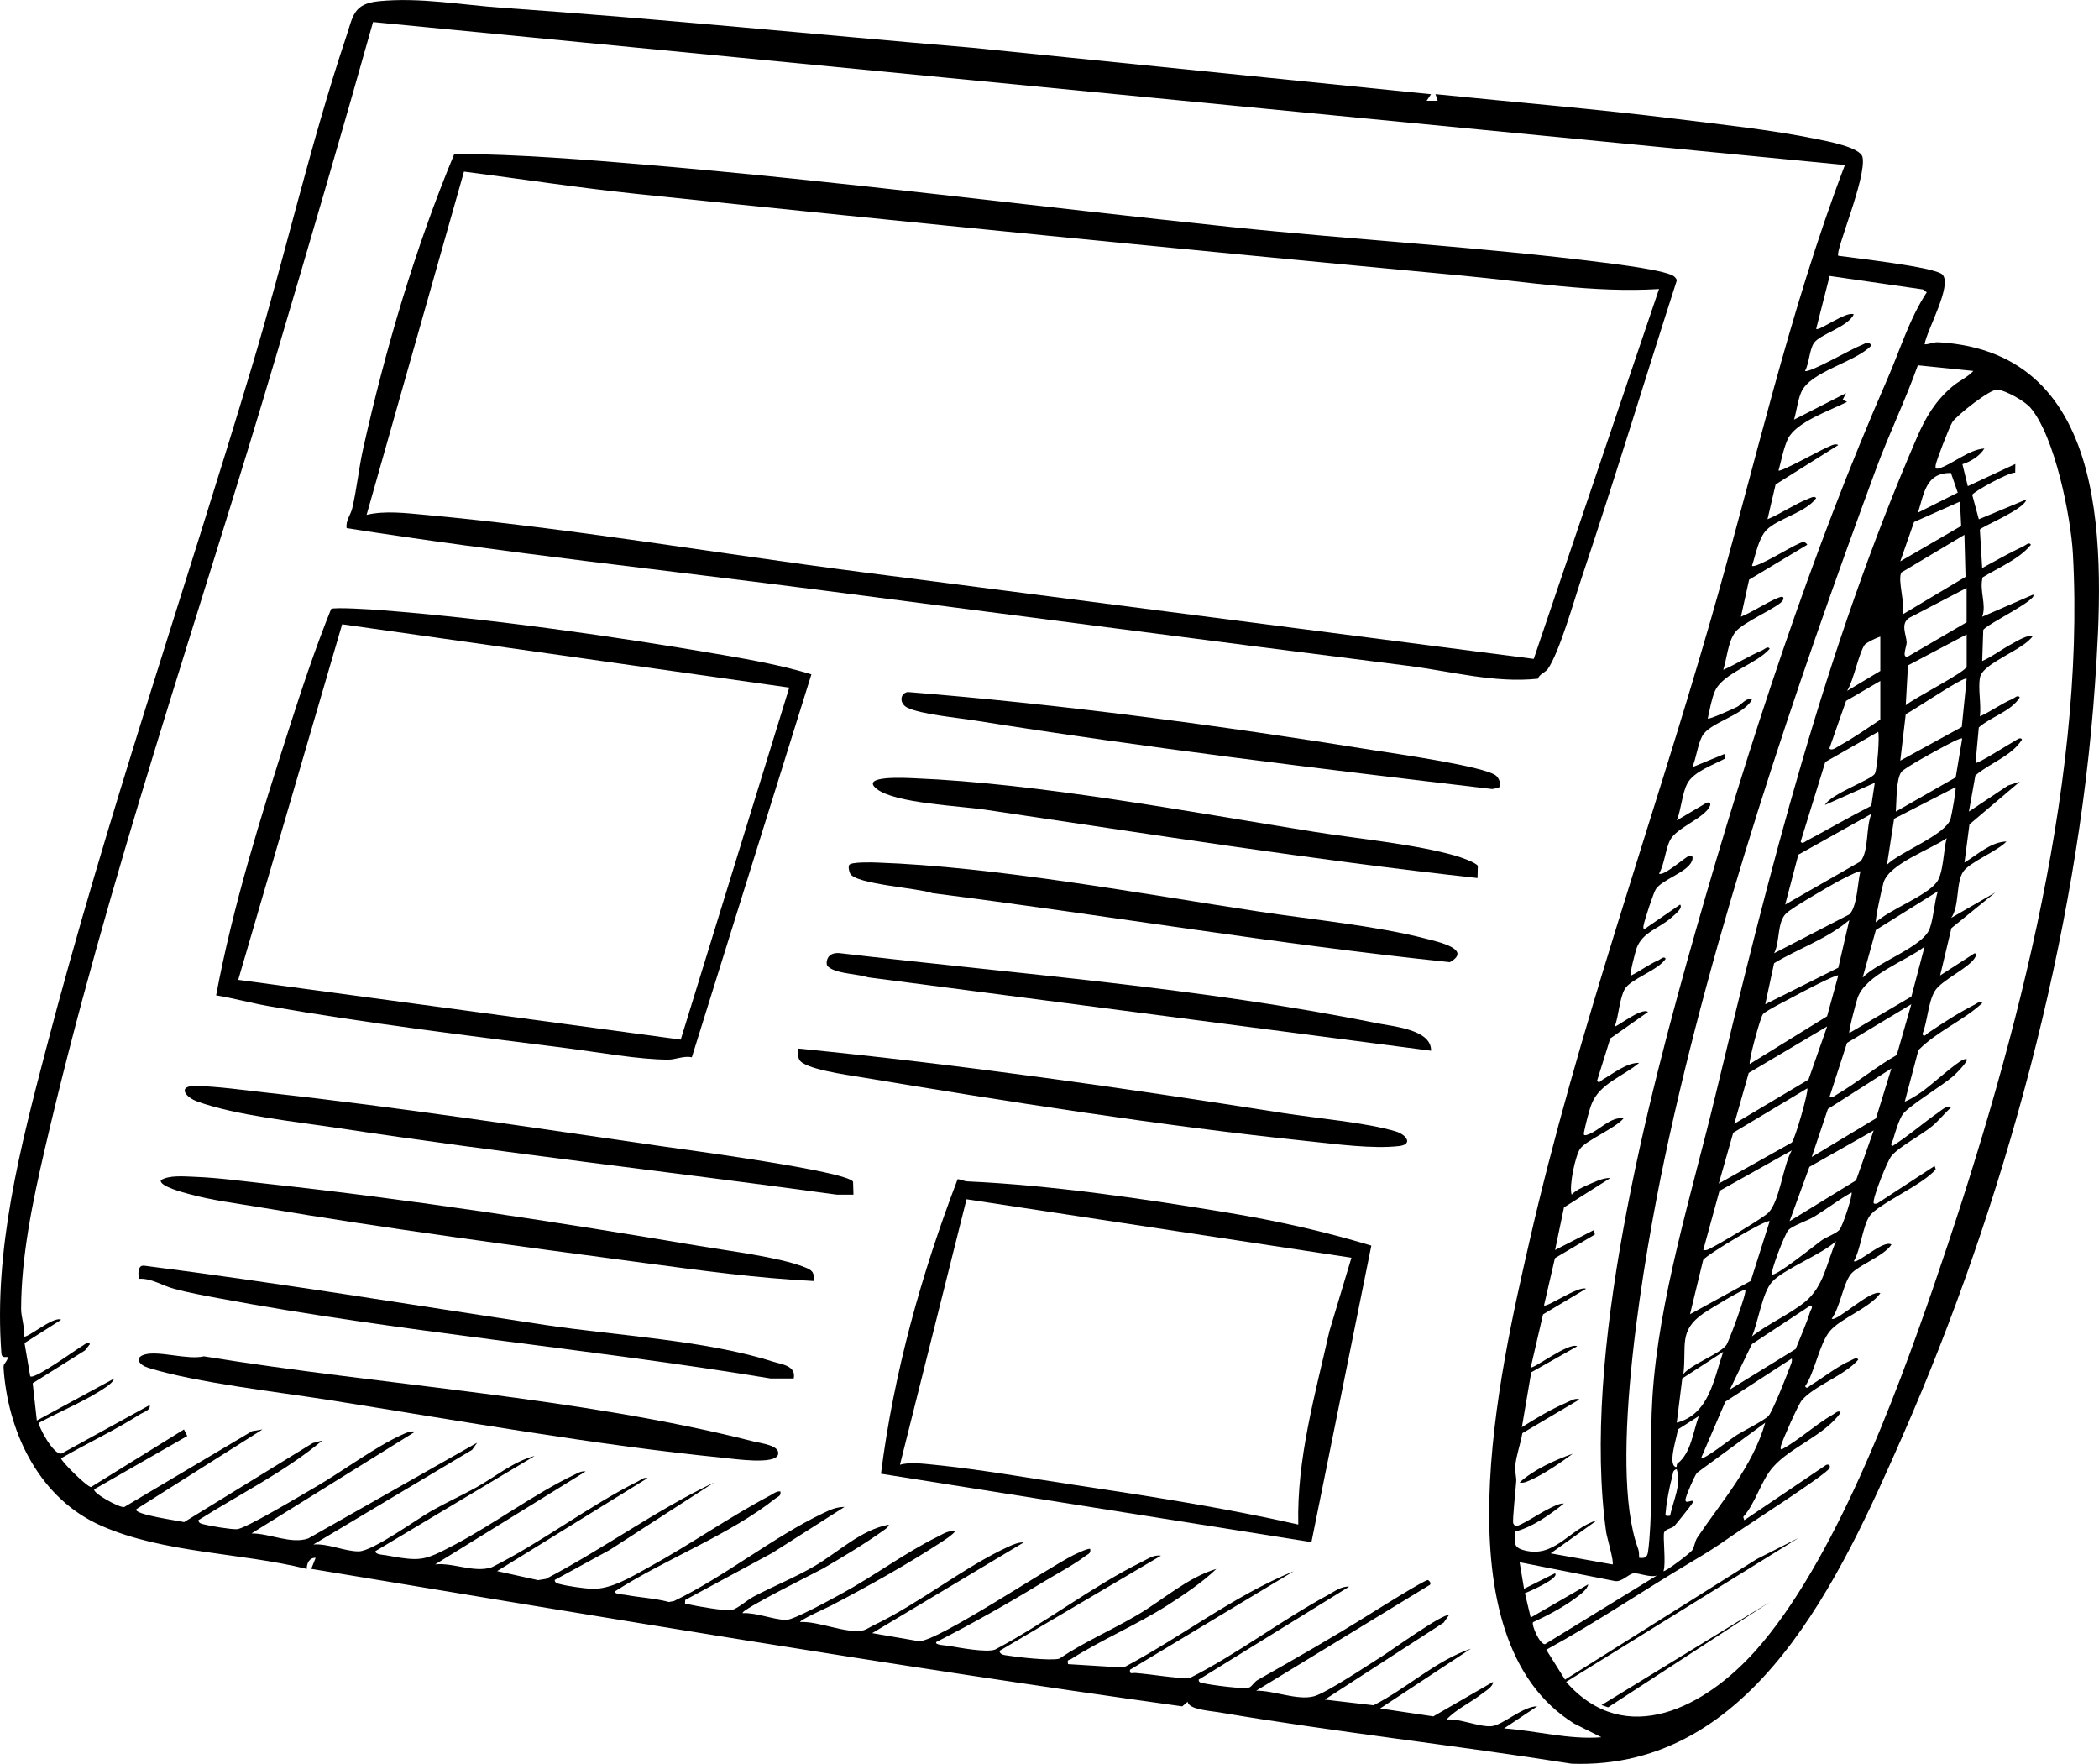 <svg width="119" height="100" viewBox="0 0 119 100" fill="none" xmlns="http://www.w3.org/2000/svg">
<path d="M81.132 5.338L80.881 5.712H81.509L81.383 5.338C85.906 5.801 90.462 6.173 94.979 6.735C97.55 7.055 100.477 7.365 102.99 7.884C103.56 8.002 105.485 8.346 105.596 8.917C105.825 10.083 104.013 14.298 104.219 14.5C105.117 14.633 109.683 15.131 110.119 15.563C110.713 16.148 109.225 18.737 109.112 19.521C109.394 19.524 109.611 19.387 109.907 19.404C119.824 19.981 119.276 31.496 118.772 38.791C117.791 52.98 113.585 68.383 107.88 81.373C104.359 89.388 99.448 100.357 89.102 99.991C82.44 98.933 75.712 98.199 69.062 97.069C68.588 96.988 67.402 96.922 67.331 96.479L67.026 96.74C50.514 94.442 34.085 91.668 17.646 88.945L17.896 88.32C17.537 88.295 17.379 88.654 17.393 88.949C13.64 88.014 9.285 88.068 5.73 86.496C2.311 84.983 0.543 81.423 0.222 77.821C0.174 77.281 0.211 77.422 0.374 77.145C0.64 76.693 0.097 77.182 0.079 76.709C-0.365 70.844 1.153 65.04 2.625 59.42C6.036 46.39 10.429 33.637 14.291 20.752C16.127 14.627 17.596 8.144 19.62 2.105C20.019 0.914 20.02 0.213 21.474 0.069C23.807 -0.163 26.186 0.283 28.5 0.443C37.377 1.061 46.229 1.957 55.097 2.705L81.132 5.343V5.338ZM104.595 9.355L21.15 1.25C19.387 7.525 17.547 13.777 15.7 20.026C11.268 35.024 6.054 49.964 2.524 65.219C1.852 68.122 1.205 71.214 1.197 74.196C1.196 74.708 1.429 75.226 1.335 75.765C1.488 75.941 3.049 74.579 3.467 74.823L1.391 76.143L1.713 78.026C1.947 78.236 4.295 76.514 4.685 76.293C4.795 76.231 5.001 76.02 5.098 76.204L4.816 76.562L1.854 78.42L2.088 80.535L6.478 78.151C6.399 78.352 6.192 78.512 6.019 78.632C4.928 79.388 3.396 80.021 2.212 80.663C2.122 80.786 3.051 82.554 3.499 82.401L8.486 79.658C8.552 79.959 8.148 80.048 7.942 80.18C6.514 81.087 4.935 81.827 3.467 82.672C3.389 82.772 4.935 84.308 5.161 84.306L10.43 81.041L10.617 81.413L5.349 84.43C5.208 84.62 6.76 85.493 7.043 85.44L14.292 81.137L14.884 81.04L7.733 85.559C7.522 85.866 10.226 86.231 10.437 86.294L17.728 81.812L18.272 81.668C16.137 83.45 13.59 84.702 11.246 86.187C11.27 86.38 11.427 86.384 11.571 86.424C11.91 86.517 13.119 86.717 13.438 86.695C13.928 86.664 17.147 84.73 17.853 84.323C19.357 83.459 21.288 82.014 22.782 81.345C23.035 81.232 23.246 81.115 23.541 81.164L14.256 86.937C15.267 86.92 16.509 87.567 17.483 87.216L27.052 81.791L26.768 82.195L17.768 87.563C18.597 87.493 19.548 87.961 20.341 87.952C21.134 87.943 23.603 86.144 24.459 85.66C25.315 85.175 26.175 84.787 27.011 84.322C28.084 83.725 29.12 82.848 30.313 82.543L21.281 87.942C21.281 88.142 21.712 88.144 21.864 88.172C23.869 88.533 24.005 88.506 25.756 87.586C28.011 86.4 30.285 84.696 32.568 83.605C32.771 83.508 32.959 83.386 33.2 83.423L24.669 88.693C25.699 88.577 26.909 89.198 27.896 88.847C30.701 87.445 33.426 85.351 36.195 83.97C36.366 83.885 36.483 83.743 36.714 83.799L28.183 89.072L30.504 89.584L30.946 89.514C34.193 87.823 37.175 85.625 40.478 84.052L34.571 87.869L31.445 89.577C31.469 89.771 31.627 89.774 31.771 89.814C32.147 89.918 33.118 90.055 33.517 90.075C34.626 90.132 35.813 89.385 36.799 88.844C39.119 87.572 41.318 86.025 43.658 84.785C43.845 84.686 44.02 84.531 44.242 84.554C44.299 84.816 44.106 84.839 43.957 84.958C41.399 86.996 37.675 88.41 34.894 90.202C34.724 90.374 35.357 90.4 35.435 90.415C36.258 90.57 37.111 90.606 37.926 90.823L38.212 90.768C41.07 89.393 43.859 87.126 46.667 85.788C47.092 85.586 47.389 85.443 47.88 85.433L43.779 88.044L38.848 90.707C38.814 91.04 38.844 90.909 39.035 90.954C39.449 91.053 41.173 91.354 41.481 91.28C41.821 91.199 42.37 90.705 42.734 90.513C43.864 89.919 45.057 89.44 46.163 88.797C47.529 88.001 48.789 86.742 50.39 86.437C50.356 86.603 50.18 86.698 50.053 86.79C49.079 87.491 47.716 88.315 46.664 88.923C46.368 89.093 41.894 91.307 42.109 91.456C42.892 91.417 43.819 91.824 44.563 91.839C44.998 91.848 47.16 90.65 47.714 90.35C49.511 89.374 51.344 88.012 53.148 87.125C53.474 86.964 53.761 86.754 54.153 86.815C53.963 87.048 53.599 87.277 53.341 87.445C51.357 88.739 49.228 89.922 47.129 91.022C46.954 91.113 45.257 91.88 45.37 91.959C46.406 91.898 47.959 92.629 48.917 92.435C49.104 92.397 49.328 92.238 49.513 92.151C52.117 90.912 54.684 88.817 57.205 87.671C57.465 87.553 57.751 87.434 58.043 87.444L49.447 92.588L52.109 93.048C53.218 93.019 59.313 88.946 60.843 88.172C60.996 88.094 61.726 87.744 61.806 87.819C61.863 88.079 61.672 88.105 61.521 88.223C60.925 88.692 59.745 89.319 59.036 89.754C57.095 90.941 55.11 92.053 53.085 93.091C52.951 93.265 53.661 93.287 53.752 93.303C54.361 93.409 55.903 93.699 56.406 93.524C59.195 92.062 61.935 89.923 64.733 88.55C65.085 88.376 65.401 88.138 65.821 88.196L56.662 93.594C56.684 93.763 56.831 93.814 56.981 93.839C57.607 93.942 59.539 94.173 60.055 94.036C61.457 93.091 63.031 92.413 64.48 91.56C65.955 90.691 67.329 89.433 68.958 88.949C68.179 89.703 67.117 90.415 66.188 91.009C64.427 92.13 62.42 92.974 60.713 94.065C60.589 94.144 60.489 94.052 60.553 94.346L63.696 94.54C66.966 92.813 69.925 90.481 73.351 89.076L64.067 94.662C64.014 94.95 64.194 94.833 64.379 94.848C65.401 94.931 66.403 95.13 67.426 95.147C70.135 93.783 72.629 91.865 75.274 90.434C75.656 90.228 76.049 89.917 76.487 89.954L67.955 95.227C67.963 95.389 68.076 95.397 68.198 95.424C68.61 95.52 70.56 95.792 70.84 95.663C70.981 95.597 71.112 95.353 71.3 95.246C73.561 93.963 75.489 92.868 77.703 91.484C78.11 91.229 80.754 89.578 80.943 89.58C81.007 89.58 81.221 89.798 81.002 89.888L71.218 95.853C72.21 95.832 73.537 96.416 74.484 96.171C75.189 95.989 77.571 94.387 78.358 93.898C78.771 93.642 81.915 91.383 82.132 91.587L81.847 91.991L75.108 96.356L77.87 96.678C79.765 95.719 81.376 94.163 83.388 93.471L78.245 96.858L81.26 97.307L84.643 95.354C84.66 95.623 84.205 95.877 84.005 96.034C83.362 96.539 82.576 96.883 82.008 97.487C82.762 97.416 83.88 97.929 84.569 97.863C85.196 97.804 86.34 96.731 87.152 96.736L85.271 97.989C87.122 98.121 88.924 98.635 90.791 98.491L89.245 97.716C81.474 92.891 85.037 77.698 86.712 70.369C89.442 58.429 93.621 46.851 97.001 35.094C99.472 26.5 101.407 17.726 104.592 9.36L104.595 9.355ZM91.421 88.694C91.526 88.585 91.101 87.15 91.059 86.86C89.653 76.787 93.364 62.489 96.156 52.695C99.127 42.273 102.67 31.393 107.001 21.491C107.724 19.838 108.239 18.094 109.235 16.572L109.024 16.41L103.729 15.645L102.965 18.644C103.114 18.802 104.718 17.594 105.097 17.828C104.739 18.555 103.167 18.946 102.833 19.455C102.579 19.843 102.57 20.595 102.336 21.028C102.54 21.183 105.005 19.762 105.478 19.59C105.708 19.508 105.919 19.297 106.098 19.585C105.177 20.552 102.624 21.049 102.112 22.248C101.919 22.701 101.855 23.308 101.71 23.791L104.66 22.287L104.469 22.66L104.719 22.785C103.763 23.271 101.82 23.923 101.36 24.886C101.116 25.399 100.99 26.122 100.831 26.677C100.936 26.781 103.18 25.538 103.507 25.401C103.689 25.326 104.043 25.098 104.217 25.233L100.666 27.465L100.205 29.439C100.971 29.12 101.738 28.584 102.5 28.284C102.621 28.236 102.884 28.082 102.964 28.246C102.355 29.075 100.762 29.399 100.136 30.061C99.694 30.529 99.532 31.47 99.326 32.075C99.506 32.255 101.49 31.031 101.84 30.887C102.06 30.797 102.288 30.601 102.461 30.883L99.163 32.864L98.7 34.962C99.41 34.671 100.122 34.169 100.822 33.885C101 33.812 101.177 33.789 101.082 34.02C100.929 34.392 98.828 35.251 98.379 35.835C97.971 36.365 97.902 37.335 97.697 37.975C98.447 37.643 99.156 37.186 99.912 36.867C100.028 36.818 100.232 36.593 100.33 36.783C99.585 37.657 97.673 38.146 97.22 39.194C97.034 39.625 96.924 40.267 96.818 40.737C96.887 40.81 98.274 40.182 98.478 40.077C98.734 39.946 99.027 39.508 99.325 39.669C98.794 40.597 96.919 40.951 96.501 41.739C96.241 42.229 96.173 42.979 95.939 43.498L97.761 42.748L97.82 42.994C97.168 43.355 96.028 43.731 95.663 44.416C95.358 44.985 95.319 45.888 95.062 46.512L96.757 45.509C96.914 45.458 97.008 45.54 96.943 45.695C96.656 46.361 95.071 46.922 94.702 47.597C94.417 48.116 94.377 48.976 94.058 49.525C94.286 49.712 95.515 48.614 95.754 48.523C95.994 48.433 95.981 48.666 95.921 48.816C95.665 49.453 94.237 49.858 93.875 50.409C93.741 50.613 93.221 52.198 93.178 52.475C93.167 52.549 93.146 52.682 93.243 52.663L95.251 51.284C95.437 51.486 94.931 51.866 94.744 52.032C94.054 52.646 93.143 52.832 92.797 53.724C92.737 53.879 92.333 55.349 92.488 55.298C93.008 55.04 93.482 54.671 94.017 54.442C94.132 54.393 94.337 54.17 94.434 54.358C94.008 55.006 92.458 55.498 92.122 56.062C91.815 56.576 91.775 57.593 91.55 58.187C91.614 58.269 93.069 57.087 93.431 57.371L91.293 58.873L90.546 61.264C90.649 61.461 90.769 61.257 90.862 61.204C91.476 60.855 92.236 60.238 92.929 60.258C92.038 61.012 90.685 61.431 90.235 62.585C90.086 62.966 89.892 63.751 89.808 64.168C89.773 64.338 89.795 64.395 89.979 64.337C90.66 64.125 91.278 63.298 92.052 63.397C91.588 63.966 89.925 64.647 89.581 65.129C89.323 65.492 88.938 67.24 89.103 67.728C89.343 67.483 89.654 67.34 89.96 67.204C90.343 67.036 90.881 66.761 91.299 66.786L88.668 68.452L88.163 70.866L90.36 69.739L90.421 69.986L88.155 71.33L87.536 74.005C87.684 74.15 89.495 72.877 89.919 73.063L87.481 74.516L86.783 77.52C86.907 77.648 88.956 76.07 89.417 76.327L86.811 77.801L86.281 80.911C87.071 80.416 87.886 79.919 88.746 79.549C88.954 79.458 89.329 79.219 89.542 79.341L86.308 81.252C86.205 81.861 85.963 82.5 85.905 83.111C85.875 83.431 85.978 83.727 85.96 83.988C85.935 84.378 85.739 86.175 85.79 86.358C85.808 86.426 85.948 86.609 86.035 86.507C86.632 86.252 87.17 85.862 87.739 85.572C87.97 85.454 88.413 85.212 88.664 85.242C87.857 85.881 86.921 86.554 85.92 86.826C85.89 87.345 85.744 87.683 86.3 87.859C88.122 88.433 88.94 86.67 90.546 86.186L87.912 88.066L91.424 88.695L91.421 88.694ZM111.872 21.03L108.73 20.71C108.02 22.702 107.082 24.627 106.35 26.613C101.783 38.993 97.088 52.813 94.365 65.716C93.265 70.932 91.116 83.084 92.872 87.809C92.929 87.962 92.924 88.154 92.928 88.317C93.224 88.351 93.377 88.312 93.429 88.004C93.488 87.658 93.539 86.889 93.56 86.502C93.688 84.121 93.532 81.59 93.682 79.217C94.032 73.626 95.929 67.615 97.234 62.183C100.294 49.438 103.454 36.867 108.679 24.8C109.178 23.645 109.718 22.738 110.686 21.913C111.063 21.593 111.55 21.388 111.875 21.032L111.872 21.03ZM112.249 38.416C112.139 39.053 112.329 39.944 112.249 40.613C112.886 40.331 113.439 39.904 114.089 39.63C114.203 39.581 114.409 39.358 114.507 39.546C113.979 40.356 112.9 40.615 112.186 41.241L112 43.251C112.084 43.346 113.966 42.139 114.213 42.014C114.326 41.956 114.545 41.752 114.634 41.932C114.023 42.886 112.829 43.24 111.991 43.965L111.624 46.012L113.845 44.532L114.508 44.318L111.656 46.737L111.373 48.9C112.104 48.462 112.851 47.735 113.755 47.707C113.249 48.251 111.681 48.872 111.311 49.404C110.872 50.036 111.104 51.365 110.62 52.038L113.128 50.594L110.634 52.618L109.993 55.302L111.937 54.048C112.023 54.022 112.028 54.167 111.999 54.234C111.727 54.839 110.074 55.548 109.689 56.191C109.309 56.825 109.279 57.923 108.988 58.628C109.097 58.83 109.207 58.63 109.303 58.566C110.18 57.976 111.005 57.435 111.956 56.953C112.069 56.895 112.287 56.691 112.377 56.871C111.281 57.883 109.831 58.454 108.763 59.533L107.988 62.459C108.314 62.32 108.61 62.132 108.904 61.933C109.468 61.553 110.88 60.243 111.313 60.075C111.927 59.835 110.9 60.864 110.806 60.949C110.148 61.544 108.27 62.65 107.878 63.167C107.674 63.437 107.423 64.261 107.323 64.62C107.295 64.719 107.122 64.903 107.296 64.97C108.205 64.394 109.025 63.672 109.902 63.058C110.063 62.946 110.422 62.621 110.621 62.773C110.251 63.109 109.934 63.515 109.552 63.837C108.941 64.352 107.675 65 107.234 65.535C106.991 65.827 106.282 67.663 106.231 68.049C106.205 68.245 106.22 68.263 106.417 68.234L109.681 66.102L109.743 66.288C109.087 67.137 106.463 68.261 105.995 68.941C105.601 69.512 105.487 70.844 105.102 71.498C105.293 71.679 106.782 70.264 107.234 70.556C106.807 71.225 105.298 71.746 104.915 72.254C104.482 72.829 104.32 74.124 103.846 74.761C104.109 74.974 106.067 73.066 106.605 73.317C105.974 74.177 104.341 74.743 103.738 75.47C103.145 76.184 102.897 77.781 102.34 78.591C102.438 78.783 102.562 78.591 102.659 78.533C103.369 78.101 104.16 77.462 104.906 77.141C105.025 77.089 105.259 76.905 105.352 77.083C104.607 77.968 102.828 78.572 102.145 79.398C101.95 79.632 101.047 81.651 100.964 81.983C100.946 82.052 100.927 82.188 101.023 82.167C102.02 81.62 102.964 80.731 103.935 80.185C104.045 80.124 104.251 79.91 104.348 80.096C103.41 81.397 101.52 82.034 100.521 83.172C99.817 83.973 99.554 85.188 98.83 86L98.89 86.186L103.535 83.05C103.692 83 103.786 83.08 103.72 83.236C103.572 83.583 98.915 86.56 98.161 87.09C97.252 87.729 96.787 88.019 95.87 88.564C93.123 90.195 90.473 91.999 87.664 93.53L88.726 95.225L99.59 88.394L101.963 87.193L88.79 95.353C92.182 99.208 96.718 96.735 99.518 93.595C103.956 88.621 107.443 79.266 109.619 72.944C113.956 60.346 118.272 44.798 117.52 31.39C117.4 29.274 116.496 24.746 115.118 23.122C114.789 22.734 113.749 22.159 113.26 22.086C112.853 22.024 110.926 23.559 110.689 23.925C110.527 24.175 109.784 26.087 109.74 26.367C109.713 26.54 109.744 26.608 109.927 26.554C110.663 26.337 111.626 25.479 112.502 25.428C112.239 25.856 111.732 26.167 111.256 26.317L111.562 27.562L114.257 26.305L114.249 26.797C113.878 26.767 111.895 27.872 111.812 28.055L112.187 29.44L114.886 28.314C114.759 28.895 112.285 29.874 112.246 30.029L112.378 32.204C113.153 31.785 113.917 31.342 114.719 30.97C114.834 30.916 115.043 30.698 115.138 30.887C114.479 31.7 113.296 32.181 112.403 32.732C112.203 33.484 112.639 34.283 112.377 34.965L115.262 33.712C115.595 33.973 112.56 35.429 112.438 35.718L112.378 37.477C112.954 37.225 113.456 36.829 114.005 36.533C114.353 36.345 114.866 36.014 115.262 36.033C114.765 36.844 112.397 37.574 112.251 38.419L112.249 38.416ZM110.606 26.814C109.176 26.797 109.089 27.965 108.737 29.063L110.993 27.929L110.606 26.815V26.814ZM111.119 28.436L108.513 29.595L107.733 31.825L111.185 29.819L111.119 28.436ZM107.858 34.838L111.433 32.704L111.37 30.32L107.797 32.454C107.562 32.875 108.037 34.254 107.858 34.838ZM111.496 33.332L108.237 35.03C107.727 35.374 108.078 35.977 108.096 36.421C108.104 36.628 107.788 37.329 108.166 37.221L111.494 35.279V33.333L111.496 33.332ZM111.496 35.968L108.17 37.724L108.045 39.985C108.433 39.623 111.497 38.071 111.497 37.79V35.969L111.496 35.968ZM106.602 36.094C106.41 36.138 105.797 36.44 105.715 36.556C105.384 37.021 105.091 38.574 104.719 39.168L106.602 38.039V36.094ZM111.496 38.48C111.351 38.318 108.425 40.32 108.044 40.486L107.734 43.124L111.22 41.215L111.497 38.48H111.496ZM106.602 40.801V38.604L104.66 39.737L103.715 42.432C103.85 42.604 104.162 42.34 104.301 42.265C105.096 41.834 105.847 41.296 106.602 40.801ZM103.466 45.633C103.784 45.018 106.078 44.213 106.286 43.874C106.442 43.622 106.572 41.622 106.476 41.492L103.481 43.202L102.088 47.708C102.16 47.88 102.324 47.722 102.424 47.668C103.646 47.019 104.853 46.315 106.089 45.686L106.289 44.379L103.467 45.635L103.466 45.633ZM111.245 41.87C111.168 41.795 110.324 42.261 110.157 42.349C109.748 42.566 107.995 43.518 107.802 43.759C107.491 44.146 107.526 45.471 107.482 46.011L110.876 44.073L111.244 41.868L111.245 41.87ZM106.98 49.024C107.718 48.29 110.316 47.334 110.586 46.419C110.643 46.228 110.921 44.702 110.867 44.63L107.384 46.417L106.98 49.024ZM106.101 46.138L101.955 48.454L101.209 51.284L105.476 48.838C105.969 48.247 105.772 46.865 106.101 46.138ZM106.353 52.288C107.146 51.551 109.185 50.815 109.796 50.022C110.186 49.514 110.185 48.163 110.365 47.518C109.446 48.17 107.132 48.953 106.787 50.025C106.707 50.276 106.284 52.196 106.353 52.288ZM105.473 49.402C105.405 49.332 104.304 49.912 104.134 50.007C103.572 50.326 101.628 51.439 101.266 51.782C100.735 52.287 100.924 53.405 100.58 54.044L104.841 51.844C105.299 51.419 105.31 50.012 105.473 49.402ZM105.6 55.426C106.423 54.543 109.019 53.695 109.403 52.642C109.625 52.034 109.658 51.169 109.863 50.531L106.349 52.725L105.6 55.426ZM100.079 56.933L104.22 54.863L104.845 52.163C103.584 53.231 101.986 53.759 100.579 54.609L100.079 56.933ZM104.847 58.565L108.364 56.499L109.111 53.669C108.034 54.496 105.768 55.256 105.31 56.581C105.231 56.809 104.784 58.486 104.847 58.565ZM104.219 55.302C104.111 55.214 101.99 56.335 101.707 56.491C101.355 56.683 100.121 57.297 99.949 57.494C99.801 57.664 99.111 60.207 99.201 60.322L103.584 57.616L104.219 55.302ZM108.359 56.934L104.715 59.125L103.717 62.204C103.905 62.247 103.993 62.138 104.132 62.056C105.25 61.401 106.385 60.463 107.535 59.812L108.359 56.934ZM103.591 58.19L99.141 60.828L98.322 63.711L102.53 61.206L103.59 58.188L103.591 58.19ZM102.714 65.595L106.357 63.403L107.23 60.575L103.63 62.871L102.714 65.596V65.595ZM97.443 67.1L101.581 64.777C101.769 64.581 102.559 61.831 102.461 61.703L98.263 64.218L97.443 67.1ZM106.226 64.09L102.582 66.155L101.458 69.234L105.227 66.918L106.226 64.09ZM101.584 65.22L97.482 67.517L96.565 70.866C96.753 70.908 96.86 70.825 97.012 70.75C97.5 70.509 100.005 69.031 100.271 68.739C100.919 68.028 101.073 66.115 101.582 65.219L101.584 65.22ZM100.456 72.249C100.62 72.423 102.958 70.55 103.25 70.338C103.542 70.126 104.075 69.948 104.276 69.733C104.477 69.518 105.053 67.712 104.971 67.605C104.247 68.013 103.584 68.525 102.879 68.962C102.493 69.201 101.653 69.474 101.392 69.734C101.19 69.935 100.353 72.139 100.457 72.25L100.456 72.249ZM100.329 69.237C100.176 69.081 96.752 71.135 96.56 71.428L95.813 74.508L99.257 72.62L100.329 69.237ZM99.326 75.764C100.227 75.054 101.461 74.517 102.329 73.81C103.408 72.931 103.556 71.593 104.092 70.365C103.262 71.134 101.113 71.946 100.453 72.687C99.909 73.297 99.671 74.97 99.326 75.764ZM98.949 73.129C98.856 73.029 96.792 74.306 96.576 74.457C95.136 75.462 95.63 76.296 95.437 77.898C95.939 77.303 97.475 76.782 97.872 76.256C98.007 76.079 99.062 73.248 98.948 73.127L98.949 73.129ZM101.801 76.483C102.07 75.805 102.412 75.049 102.626 74.359C102.658 74.256 102.821 74.069 102.651 74.007L99.323 76.201L98.072 78.777L101.801 76.483ZM95.061 80.658C96.904 80.171 97.153 78.208 97.694 76.642L95.374 78.149L95.061 80.658ZM96.439 82.667C96.586 82.786 98.104 81.592 98.382 81.41C98.794 81.139 100.02 80.534 100.26 80.277C100.5 80.019 101.303 77.972 101.483 77.484C101.541 77.327 101.619 77.199 101.582 77.019L97.817 79.465L96.439 82.667ZM95.104 82.971C95.872 82.385 95.983 81.169 96.313 80.284L95.124 81.04C95.089 81.451 94.539 82.983 94.996 83.17C95.102 83.192 95.025 83.03 95.103 82.971H95.104ZM94.308 89.071C94.368 89.152 95.823 88.064 95.941 87.882C96.081 87.667 96.076 87.396 96.23 87.166C97.641 85.071 99.349 83.17 100.077 80.66L96.206 83.502C96.058 83.694 95.6 84.754 95.56 84.99C95.492 85.381 96.118 84.848 95.936 85.239C95.902 85.312 95.029 86.409 94.938 86.5C94.758 86.677 94.462 86.663 94.352 86.864C94.257 87.036 94.467 88.683 94.308 89.071ZM94.682 85.932C94.857 85.086 95.345 84.143 95.058 83.296C94.817 83.34 94.851 83.558 94.802 83.729C94.666 84.211 94.482 85.143 94.445 85.633C94.424 85.897 94.352 85.976 94.68 85.932H94.682ZM93.93 89.323C93.521 89.452 92.94 89.167 92.618 89.198C92.328 89.225 91.935 89.726 91.531 89.631L86.152 88.569L86.404 90.074L88.159 89.196C88.448 89.472 86.628 90.266 86.453 90.321L86.781 91.706L90.04 89.824C90.002 90.128 89.513 90.457 89.28 90.631C88.61 91.127 87.678 91.62 86.913 91.968C86.81 92.111 87.285 93.222 87.59 93.216L93.93 89.324V89.323Z" fill="black"/>
<path d="M87.745 37.939C87.625 38.103 87.268 38.225 87.19 38.479C84.716 38.74 82.25 38.052 79.799 37.743C68.751 36.35 57.715 34.904 46.675 33.475C37.665 32.309 28.622 31.351 19.654 29.941C19.584 29.523 19.88 29.199 19.97 28.815C20.231 27.719 20.34 26.548 20.592 25.42C21.853 19.786 23.544 14.039 25.759 8.72C29.435 8.75 33.115 9.041 36.778 9.354C47.799 10.29 58.78 11.719 69.777 12.868C76.794 13.6 83.988 14.004 90.965 14.893C91.64 14.979 94.613 15.34 94.935 15.694C95.003 15.768 95.071 15.819 95.053 15.933C93.246 21.539 91.54 27.185 89.666 32.768C89.26 33.976 88.393 37.039 87.742 37.938L87.745 37.939ZM94.056 16.385C90.317 16.616 86.649 15.979 82.952 15.631C67.309 14.162 51.653 12.619 36.028 10.985C32.784 10.646 29.537 10.145 26.305 9.729L20.784 29.189C21.828 28.939 23.031 29.091 24.107 29.189C32.365 29.948 40.618 31.373 48.843 32.434L86.954 37.355L94.057 16.384L94.056 16.385Z" fill="black"/>
<path d="M46.002 38.23L39.222 59.942C38.776 59.843 38.293 60.071 37.909 60.073C36.244 60.078 33.874 59.645 32.155 59.427C26.655 58.732 20.656 57.992 15.22 57.04C14.22 56.864 13.252 56.593 12.253 56.429C13.211 51.33 14.774 46.334 16.358 41.398C17.098 39.089 17.866 36.769 18.773 34.524C18.962 34.41 21.179 34.558 21.597 34.591C27.824 35.079 34.843 36.075 41.01 37.137C42.686 37.425 44.38 37.738 46.002 38.231V38.23ZM44.746 38.982L19.398 35.392L13.506 55.551L38.593 58.939L44.746 38.982Z" fill="black"/>
<path d="M77.746 70.618L74.35 87.429L49.946 83.552C50.663 77.863 52.244 72.193 54.291 66.853C54.481 66.863 54.653 66.967 54.848 66.977C59.653 67.196 64.874 67.965 69.633 68.755C72.38 69.211 75.085 69.813 77.747 70.618H77.746ZM73.604 86.434C73.514 82.709 74.559 79.063 75.371 75.46L76.618 71.305L54.796 67.99L51.022 83.044C51.556 82.878 52.367 82.985 52.965 83.044C55.583 83.306 58.356 83.801 60.974 84.194C65.197 84.828 69.445 85.489 73.604 86.432V86.434Z" fill="black"/>
<path d="M48.364 66.996L48.386 67.729H47.445C38.007 66.431 28.524 65.37 19.106 63.944C16.771 63.592 13.351 63.235 11.191 62.449C10.455 62.182 10.09 61.556 11.057 61.566C12.28 61.578 13.941 61.818 15.198 61.956C22.549 62.76 30.174 63.929 37.515 64.985C38.86 65.178 47.998 66.39 48.364 66.996Z" fill="black"/>
<path d="M8.198 76.794C8.995 76.556 10.636 77.115 11.558 76.895C21.736 78.552 32.767 79.191 42.74 81.725C43.096 81.816 44.264 81.943 44.11 82.468C43.937 83.052 41.627 82.709 41.06 82.653C33.865 81.944 25.927 80.529 18.731 79.384C15.759 78.911 11.14 78.399 8.4 77.544C7.891 77.384 7.596 76.975 8.198 76.794Z" fill="black"/>
<path d="M48.146 49.035C48.267 48.857 49.421 48.891 49.702 48.9C56.423 49.135 64.64 50.658 71.388 51.682C74.371 52.134 78.024 52.486 80.884 53.228C81.521 53.394 83.492 53.825 82.197 54.548C72.383 53.532 62.648 51.875 52.86 50.636C52.081 50.345 48.508 50.134 48.198 49.526C48.136 49.406 48.08 49.135 48.146 49.035Z" fill="black"/>
<path d="M46.128 72.625C42.932 72.466 39.725 72.026 36.547 71.603C29.379 70.649 21.965 69.664 14.843 68.462C13.501 68.235 12.021 68.054 10.718 67.694C10.429 67.615 9.04 67.262 9.114 66.916C9.575 66.604 10.486 66.7 11.064 66.72C12.356 66.768 13.877 66.976 15.183 67.118C23.16 67.979 31.72 69.301 39.645 70.638C41.268 70.912 44.166 71.269 45.601 71.834C46.031 72.004 46.184 72.111 46.128 72.625Z" fill="black"/>
<path d="M85.01 44.619C84.985 44.654 84.675 44.733 84.587 44.733C74.807 43.58 64.973 42.398 55.244 40.844C54.294 40.692 52.219 40.499 51.447 40.123C50.992 39.901 50.995 39.322 51.459 39.233C60.26 39.941 69.068 41.118 77.787 42.519C78.92 42.701 84.291 43.453 84.841 43.996C84.986 44.139 85.119 44.468 85.01 44.62V44.619Z" fill="black"/>
<path d="M83.767 49.779C74.419 48.754 65.133 47.278 55.835 45.902C54.388 45.688 50.769 45.542 49.72 44.739C48.671 43.937 51.446 44.107 51.841 44.123C58.884 44.409 67.469 46.035 74.525 47.162C76.973 47.553 80.268 47.86 82.569 48.529C82.836 48.607 83.641 48.891 83.782 49.082L83.767 49.779Z" fill="black"/>
<path d="M45.249 59.445C54.456 60.359 63.633 61.666 72.769 63.106C74.575 63.391 77.506 63.648 79.132 64.145C79.746 64.333 80.12 64.881 79.32 64.974C77.822 65.148 75.72 64.859 74.186 64.7C65.928 63.841 56.933 62.428 48.721 61.054C48.084 60.948 45.564 60.607 45.312 60.071C45.218 59.87 45.244 59.654 45.249 59.444V59.445Z" fill="black"/>
<path d="M44.998 78.149H43.682C33.336 76.438 22.641 75.525 12.35 73.593C11.549 73.443 10.646 73.278 9.866 73.066C9.191 72.883 8.581 72.453 7.859 72.5C7.867 72.359 7.832 72.195 7.859 72.063C7.901 71.875 7.942 71.743 8.161 71.754C15.765 72.725 23.326 73.975 30.904 75.116C34.902 75.719 39.984 75.978 43.771 77.181C44.308 77.352 45.149 77.418 44.999 78.149H44.998Z" fill="black"/>
<path d="M81.132 59.569L49.22 55.408C48.634 55.217 47.594 55.209 47.09 54.903C46.895 54.785 46.849 54.731 46.874 54.491C46.938 54.13 47.229 54.014 47.568 54.033C57.587 55.206 68.123 55.998 77.999 57.997C78.945 58.19 81.162 58.353 81.132 59.569Z" fill="black"/>
<path d="M100.329 90.83L91.171 96.794L90.796 96.666L100.329 90.83Z" fill="black"/>
<path d="M89.162 82.418C88.527 82.895 87.443 83.627 86.723 83.931C86.526 84.014 86.383 84.093 86.151 84.048C86.943 83.322 88.137 82.781 89.162 82.418Z" fill="black"/>
</svg>
